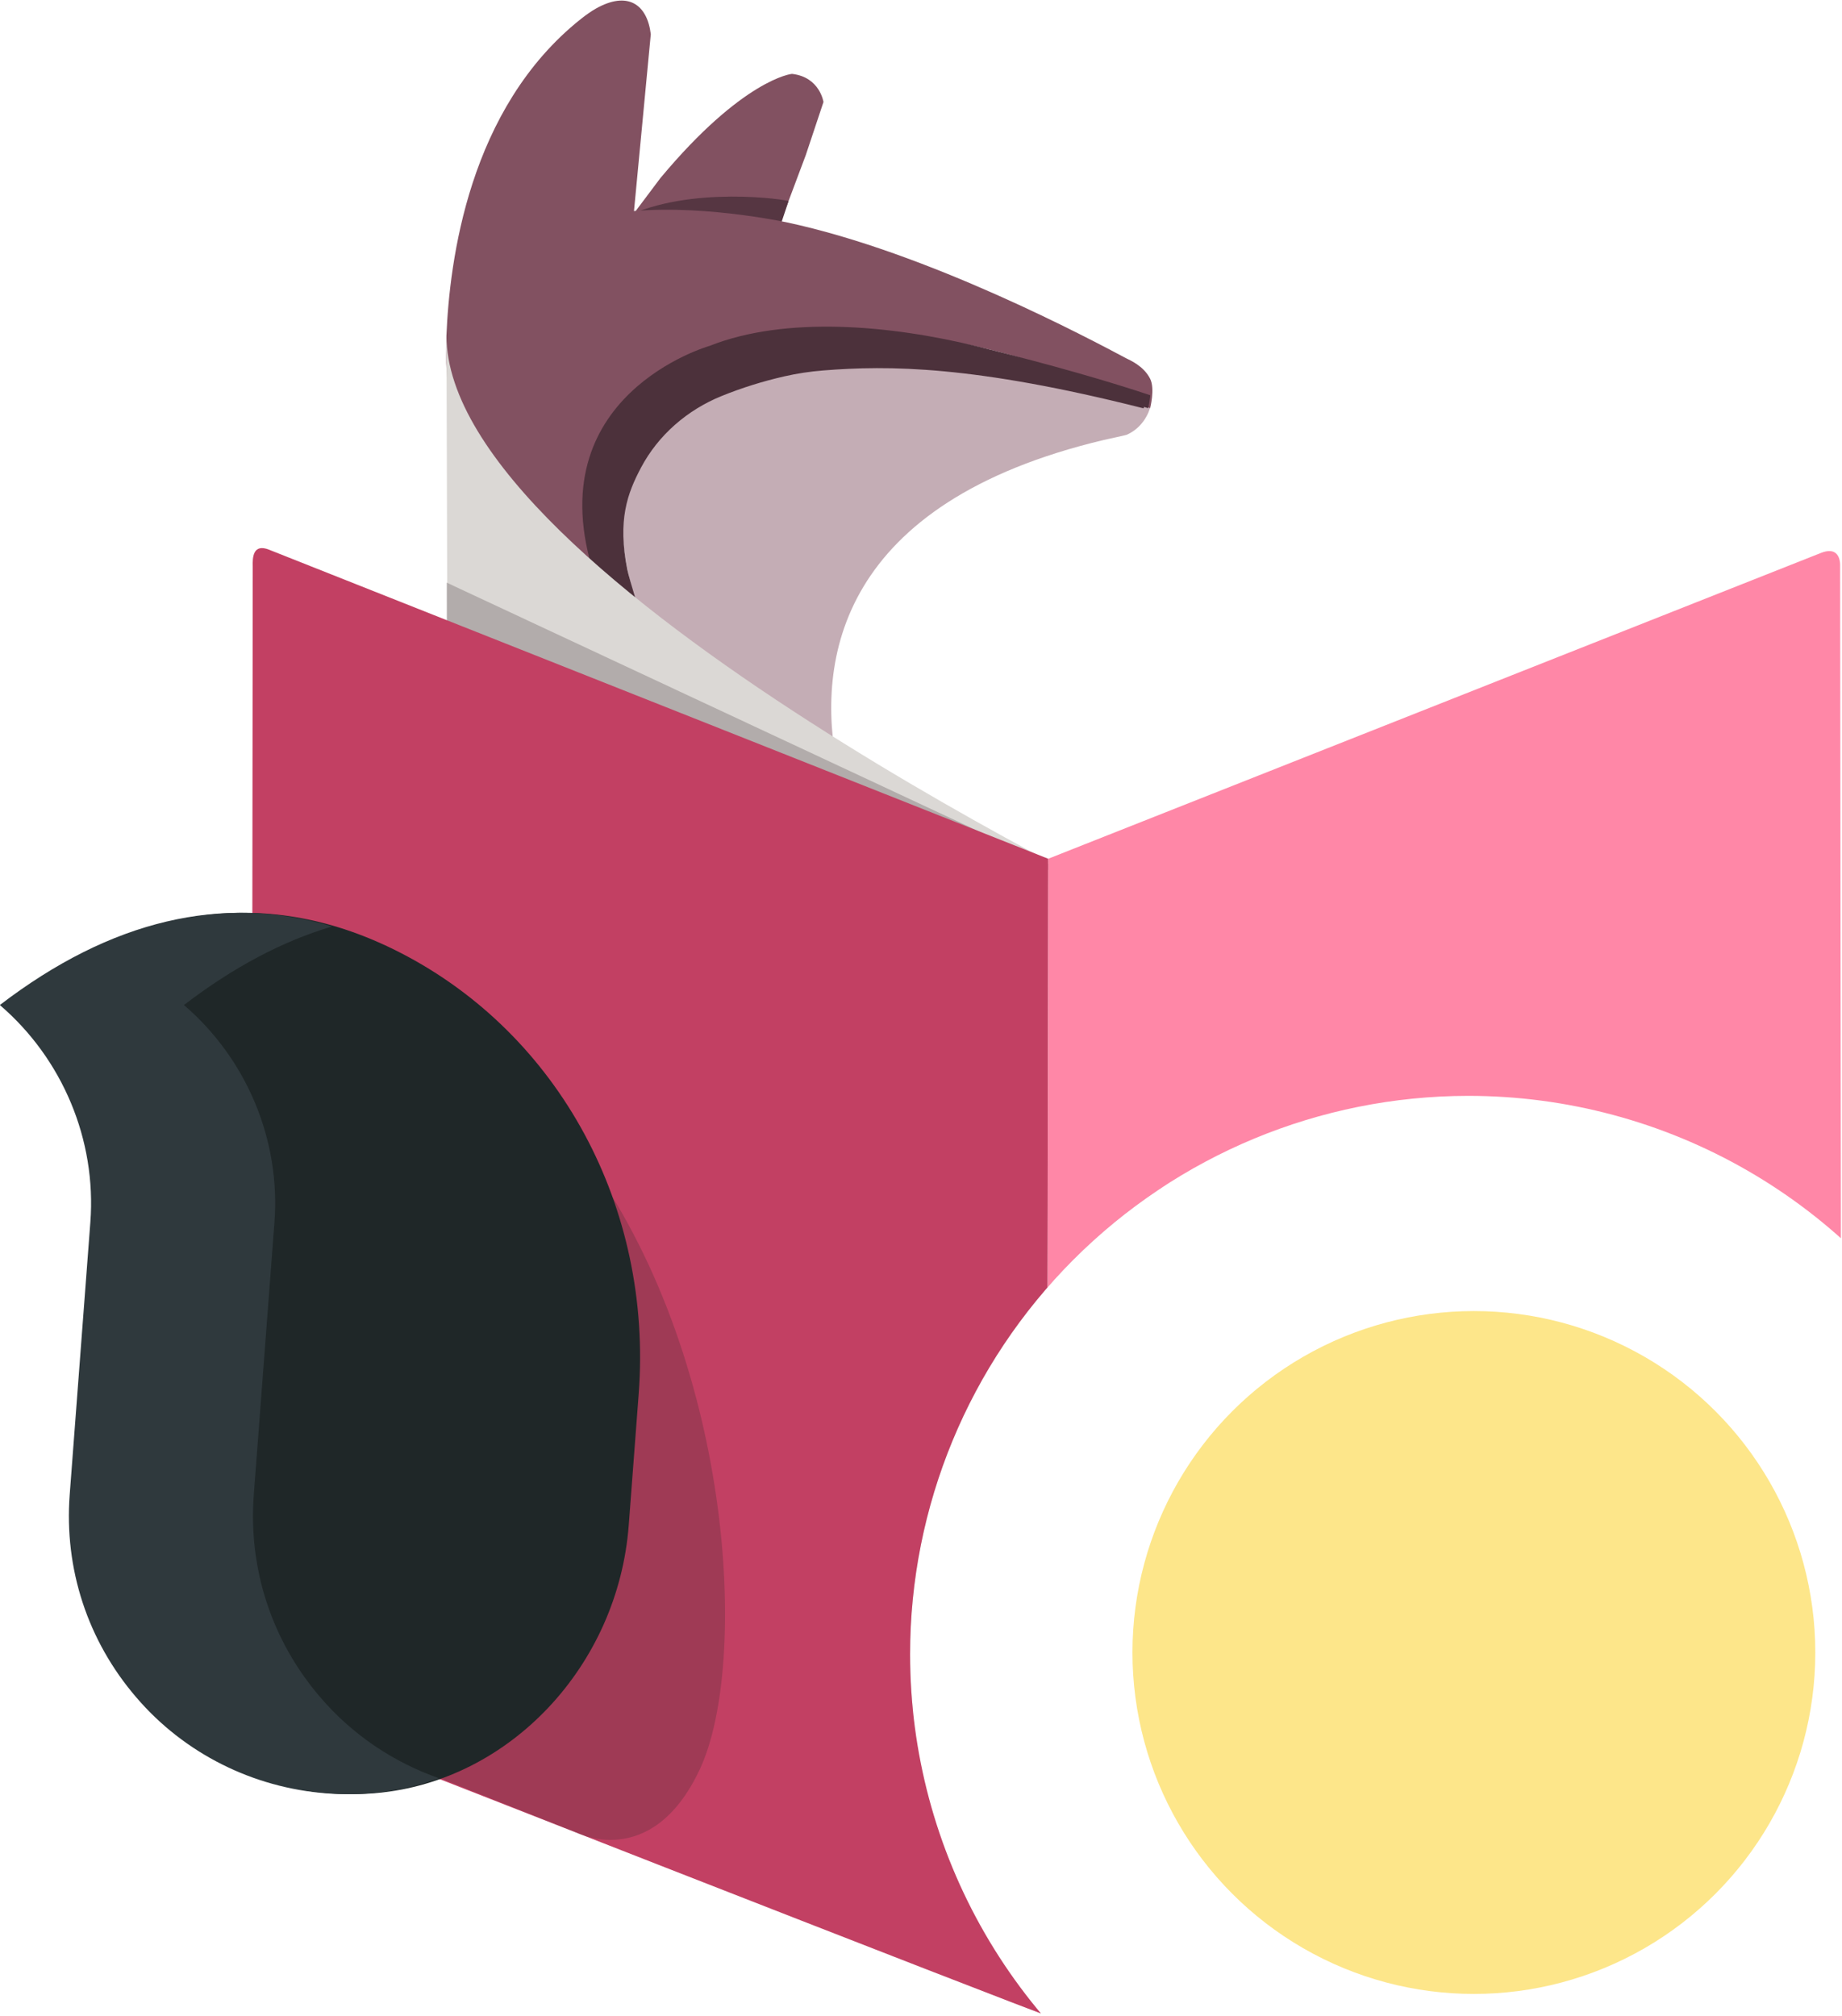 <?xml version="1.0" encoding="UTF-8" standalone="no"?>
<svg xmlns:dc="http://purl.org/dc/elements/1.1/" xmlns:cc="http://creativecommons.org/ns#" xmlns:rdf="http://www.w3.org/1999/02/22-rdf-syntax-ns#" xmlns:svg="http://www.w3.org/2000/svg" xmlns="http://www.w3.org/2000/svg" xmlns:sodipodi="http://sodipodi.sourceforge.net/DTD/sodipodi-0.dtd" xmlns:inkscape="http://www.inkscape.org/namespaces/inkscape" version="1.1" id="svg2" xml:space="preserve" width="823.879" height="901.651" viewBox="0 0 823.879 901.651" sodipodi:docname="stale.svg" inkscape:version="1.0.2 (e86c870879, 2021-01-15)">
  <defs id="defs6">
    <clipPath clipPathUnits="userSpaceOnUse" id="clipPath20">
      <path d="M 0,805.333 H 3800 V 0 H 0 Z" id="path18" />
    </clipPath>
    <clipPath clipPathUnits="userSpaceOnUse" id="clipPath148">
      <path d="M 353.619,544.464 H 573.136 V 440.053 H 353.619 Z" id="path146" />
    </clipPath>
    <clipPath clipPathUnits="userSpaceOnUse" id="clipPath172">
      <path d="m 351.9,352.883 h 95.147 V 122.614 H 351.9 Z" id="path170" />
    </clipPath>
    <clipPath clipPathUnits="userSpaceOnUse" id="clipPath1292">
      <path id="path1294" style="fill:#000000;fill-opacity:1;stroke-width:7.5;stroke-linecap:round;stroke-linejoin:round" d="m 202.051,751.838 c -9.972,0 -18,-8.028 -18,-18 V -10.125 c 0,-9.972 8.028,-18 18,-18 h 710.985 c 9.972,0 18,8.028 18,18 V 733.838 c 0,9.972 -8.028,18 -18,18 z M 696.251,372.249 a 187.354,187.354 0 0 0 0.242,0 A 187.354,187.354 0 0 0 883.846,184.894 187.354,187.354 0 0 0 696.493,-2.459 187.354,187.354 0 0 0 509.138,184.894 187.354,187.354 0 0 0 696.251,372.249 Z" />
    </clipPath>
  </defs>
  <sodipodi:namedview pagecolor="#ffffff" bordercolor="#666666" borderopacity="1" objecttolerance="10" gridtolerance="10" guidetolerance="10" inkscape:pageopacity="0" inkscape:pageshadow="2" inkscape:window-width="1920" inkscape:window-height="1010" id="namedview4" showgrid="false" inkscape:zoom="0.48408519" inkscape:cx="809.7609" inkscape:cy="834.87371" inkscape:window-x="0" inkscape:window-y="33" inkscape:window-maximized="1" inkscape:current-layer="g10" inkscape:document-rotation="0" />
  <g id="g10" inkscape:groupmode="layer" inkscape:label="editable_Livebook_Logo" transform="matrix(1.333,0,0,-1.333,-271.622,986.332)">
    <g id="g14" clip-path="url(#clipPath1292)">
      <g id="g16" clip-path="url(#clipPath20)">
        <g id="g118" transform="translate(425.325,680.145)">
          <path d="M 0,0 C 27.577,33.093 44.051,35.111 44.303,34.988 53.563,33.872 54.75,25.563 54.75,25.563 L 48.815,7.759 36.397,-25.372 c -12.991,2.166 -50.193,4.688 -52.949,3.31 z" style="fill:#825161;fill-opacity:1;fill-rule:nonzero;stroke:none" id="path120" />
        </g>
        <g id="g122" transform="translate(465.032,662.495)">
          <path d="m 0,0 c 0,0 1.103,3.31 3.309,9.928 0.149,0.446 -33.093,5.515 -55.154,-5.515 0,0 33.092,2.206 51.845,-4.413" style="fill:#563642;fill-opacity:1;fill-rule:nonzero;stroke:none" id="path124" />
        </g>
        <g id="g126" transform="translate(416.496,669.114)">
          <path d="m 0,0 5.638,59.34 c -1.225,10.155 -7.844,14.568 -18.421,8.598 -1.514,-0.854 -3.384,-2.171 -4.941,-3.407 -37.828,-30.007 -44.168,-81.382 -45.215,-106.367 0.017,-0.925 -0.012,-5.787 -0.051,-6.7 -0.989,-51.846 68.077,-90.357 87.258,-109.207 -3.976,7.409 -33.71,32.402 -37.505,50.743 -2.915,14.088 0.033,25.5 4.619,34.123 5.83,10.959 15.579,19.332 27.085,23.993 29.794,12.071 59.031,10.045 84.121,5.863 38.691,-6.448 69.005,-22.321 70.537,-23.132 0.041,-0.022 0.061,-0.033 0.061,-0.033 -0.028,0.014 1.707,6.516 0,9.928 -2.206,4.413 -7.109,6.373 -7.868,6.778 C 153.087,-42.987 98.646,-13.885 51.183,-3.768 54.052,-4.412 25.371,2.207 0,0" style="fill:#825161;fill-opacity:1;fill-rule:nonzero;stroke:none" id="path128" />
        </g>
        <g id="g130" transform="translate(525.702,616.165)">
          <path d="m 0,0 c -25.09,4.182 -50.834,4.135 -80.628,-7.936 -11.505,-4.661 -21.747,-14.412 -27.577,-25.371 -4.587,-8.622 -6.517,-17.435 -3.208,-33.982 2.632,-13.159 8.825,-26.474 14.341,-35.299 22.621,-18.788 30.59,-16.362 56.257,-31.99 -7.706,37.317 0.852,89.735 89.315,110.745 0.087,0.021 7.234,1.567 7.516,1.687 3.934,1.668 6.669,5.099 7.922,8.931 C 63.067,-12.751 39.14,-6.523 0,0" style="fill:#c4adb5;fill-opacity:1;fill-rule:nonzero;stroke:none" id="path132" />
        </g>
        <g id="g134" transform="translate(589.682,607.341)">
          <path d="m 0,0 c -13.237,4.413 -31.99,9.928 -57.708,16.292 -29.298,7.249 -64.537,10.376 -90.107,0.254 0,0 -58.464,-16.546 -38.609,-77.216 l 3.31,-13.237 c 0,0 6.581,0.003 13.812,-5.112 -1.147,3.495 -5.422,17.002 -6.132,20.567 -3.298,16.556 0.033,25.515 4.604,34.142 5.81,10.966 15.527,19.344 26.994,24.008 6.942,2.824 13.999,4.993 21.056,6.608 4.301,0.984 8.665,1.64 13.064,1.989 21.894,1.741 50.539,1.716 107.51,-12.707 l 0.154,0.464 c 0.948,-0.273 1.421,-0.421 1.421,-0.421 C -0.589,-4.391 0.177,-0.059 0,0" style="fill:#4c313b;fill-opacity:1;fill-rule:nonzero;stroke:none" id="path136" />
        </g>
        <g id="g138" transform="translate(354.189,303.284)">
          <path d="m 0,0 c -0.044,-10.08 2.465,-20.009 7.354,-28.825 9.226,-16.633 29.838,-42.629 75.711,-72.288 52.438,-33.904 146.912,-63.851 146.912,-63.851 l 13.238,291.422 c 0,0 -243.836,115.46 -243.836,197.646 C -0.621,326.15 0.245,55.466 0,0" style="fill:#dbd8d5;fill-opacity:1;fill-rule:evenodd;stroke:none" id="path140" />
        </g>
        <g id="g142">
          <g id="g144" />
          <g id="g156">
            <g clip-path="url(#clipPath148)" opacity="0.25" id="g154">
              <g transform="translate(359.135,529.021)" id="g152">
                <path d="m 0,0 214.001,-88.248 v 1.103 L -5.516,15.443 V 2.206 c 0,0 0.102,-0.038 5.516,-2.206" style="fill:#36272b;fill-opacity:1;fill-rule:nonzero;stroke:none" id="path150" />
              </g>
            </g>
          </g>
        </g>
        <g id="g158" transform="translate(293.344,165.705)">
          <path d="m 0,0 c -3.146,1.255 -5.206,4.305 -5.196,7.692 l 0.424,376.462 c -0.11,2.985 0.066,7.804 5.48,5.636 L 262.142,286.099 c 0,-3.309 0.015,-2.127 0,-5.516 l -0.648,-371.921 c -0.021,-4.584 0.648,-7.544 0.648,-10.854 C 262.142,-102.82 0,0 0,0" style="fill:#c24063;fill-opacity:1;fill-rule:nonzero;stroke:none" id="path160" />
        </g>
        <g id="g162" transform="translate(555.486,63.514)">
          <path d="m 0,0 260.943,102.192 c 3.146,1.255 5.206,4.305 5.196,7.692 l -0.424,376.462 c 0.061,1.642 -0.271,3.506 -1.483,4.489 -0.99,0.804 -2.569,1.019 -5.004,0.043 L 0,388.291 c 0,-4.413 -0.015,-2.127 0,-5.516 L -0.551,10.854 C -0.525,5.032 0,3.31 0,0" style="fill:#ff87a7;fill-opacity:1;fill-rule:nonzero;stroke:none" id="path164" />
        </g>
        <g id="g166">
          <g id="g168" />
          <g id="g180">
            <g clip-path="url(#clipPath172)" opacity="0.25" id="g178">
              <g transform="translate(396.64,125.287)" id="g176">
                <path d="m 0,0 c 0,0 25.629,-13.707 41.918,20.958 16.816,35.79 11.031,138.991 -39.073,206.638 0,0 33.557,-168.029 -47.585,-209.748 z" style="fill:#36272b;fill-opacity:1;fill-rule:nonzero;stroke:none" id="path174" />
              </g>
            </g>
          </g>
        </g>
        <g id="g182" transform="translate(235.187,329.846)">
          <path d="m 0,0 -6.929,-91.382 c -1.889,-24.9 6.023,-49.032 22.274,-67.955 16.147,-18.923 39.281,-30.415 63.952,-32.286 5.208,-0.395 10.484,-0.359 15.781,0.124 44.579,4.068 80.894,42.703 84.471,89.866 l 3.337,44.017 C 187.631,4.953 156.231,63.07 102.889,90.441 59.026,112.964 14.225,107.04 -30.368,72.879 -9.406,54.897 2.1,27.688 0,0" style="fill:#1f2728;fill-opacity:1;fill-rule:nonzero;stroke:none" id="path184" />
        </g>
        <g id="g186" transform="translate(311.202,170.509)">
          <path d="m 0,0 c -16.25,18.924 -24.162,43.056 -22.274,67.956 l 6.93,91.381 c 2.099,27.689 -9.406,54.898 -30.368,72.879 16.567,12.692 33.162,21.478 49.728,26.364 -36.867,10.985 -74.257,2.169 -111.502,-26.364 20.962,-17.981 32.468,-45.19 30.368,-72.879 l -6.929,-91.381 c -1.889,-24.9 6.023,-49.032 22.274,-67.956 16.147,-18.922 39.281,-30.415 63.952,-32.286 5.208,-0.395 10.484,-0.359 15.781,0.125 7.571,0.691 14.895,2.4 21.87,4.958 C 24.539,-21.832 10.724,-12.567 0,0" style="fill:#2f393d;fill-opacity:1;fill-rule:nonzero;stroke:none" id="path188" />
        </g>
      </g>
    </g>
    <circle style="fill:#fde68a;fill-opacity:1;stroke-width:10.415;stroke-linecap:round;stroke-linejoin:round" id="path1157" cx="698.313" cy="-185.488" transform="scale(1,-1)" r="114.56" />
    <path fill="none" d="m -530.12,778.486 h 18 v -18 h -18 z" id="path2" style="stroke-width:0.75" />
    <path d="m -522.62,767.107 6.894,6.895 1.061,-1.06 -7.955,-7.955 -4.773,4.773 1.06,1.06 z" id="path4" style="stroke-width:0.75" />
  </g>
</svg>
